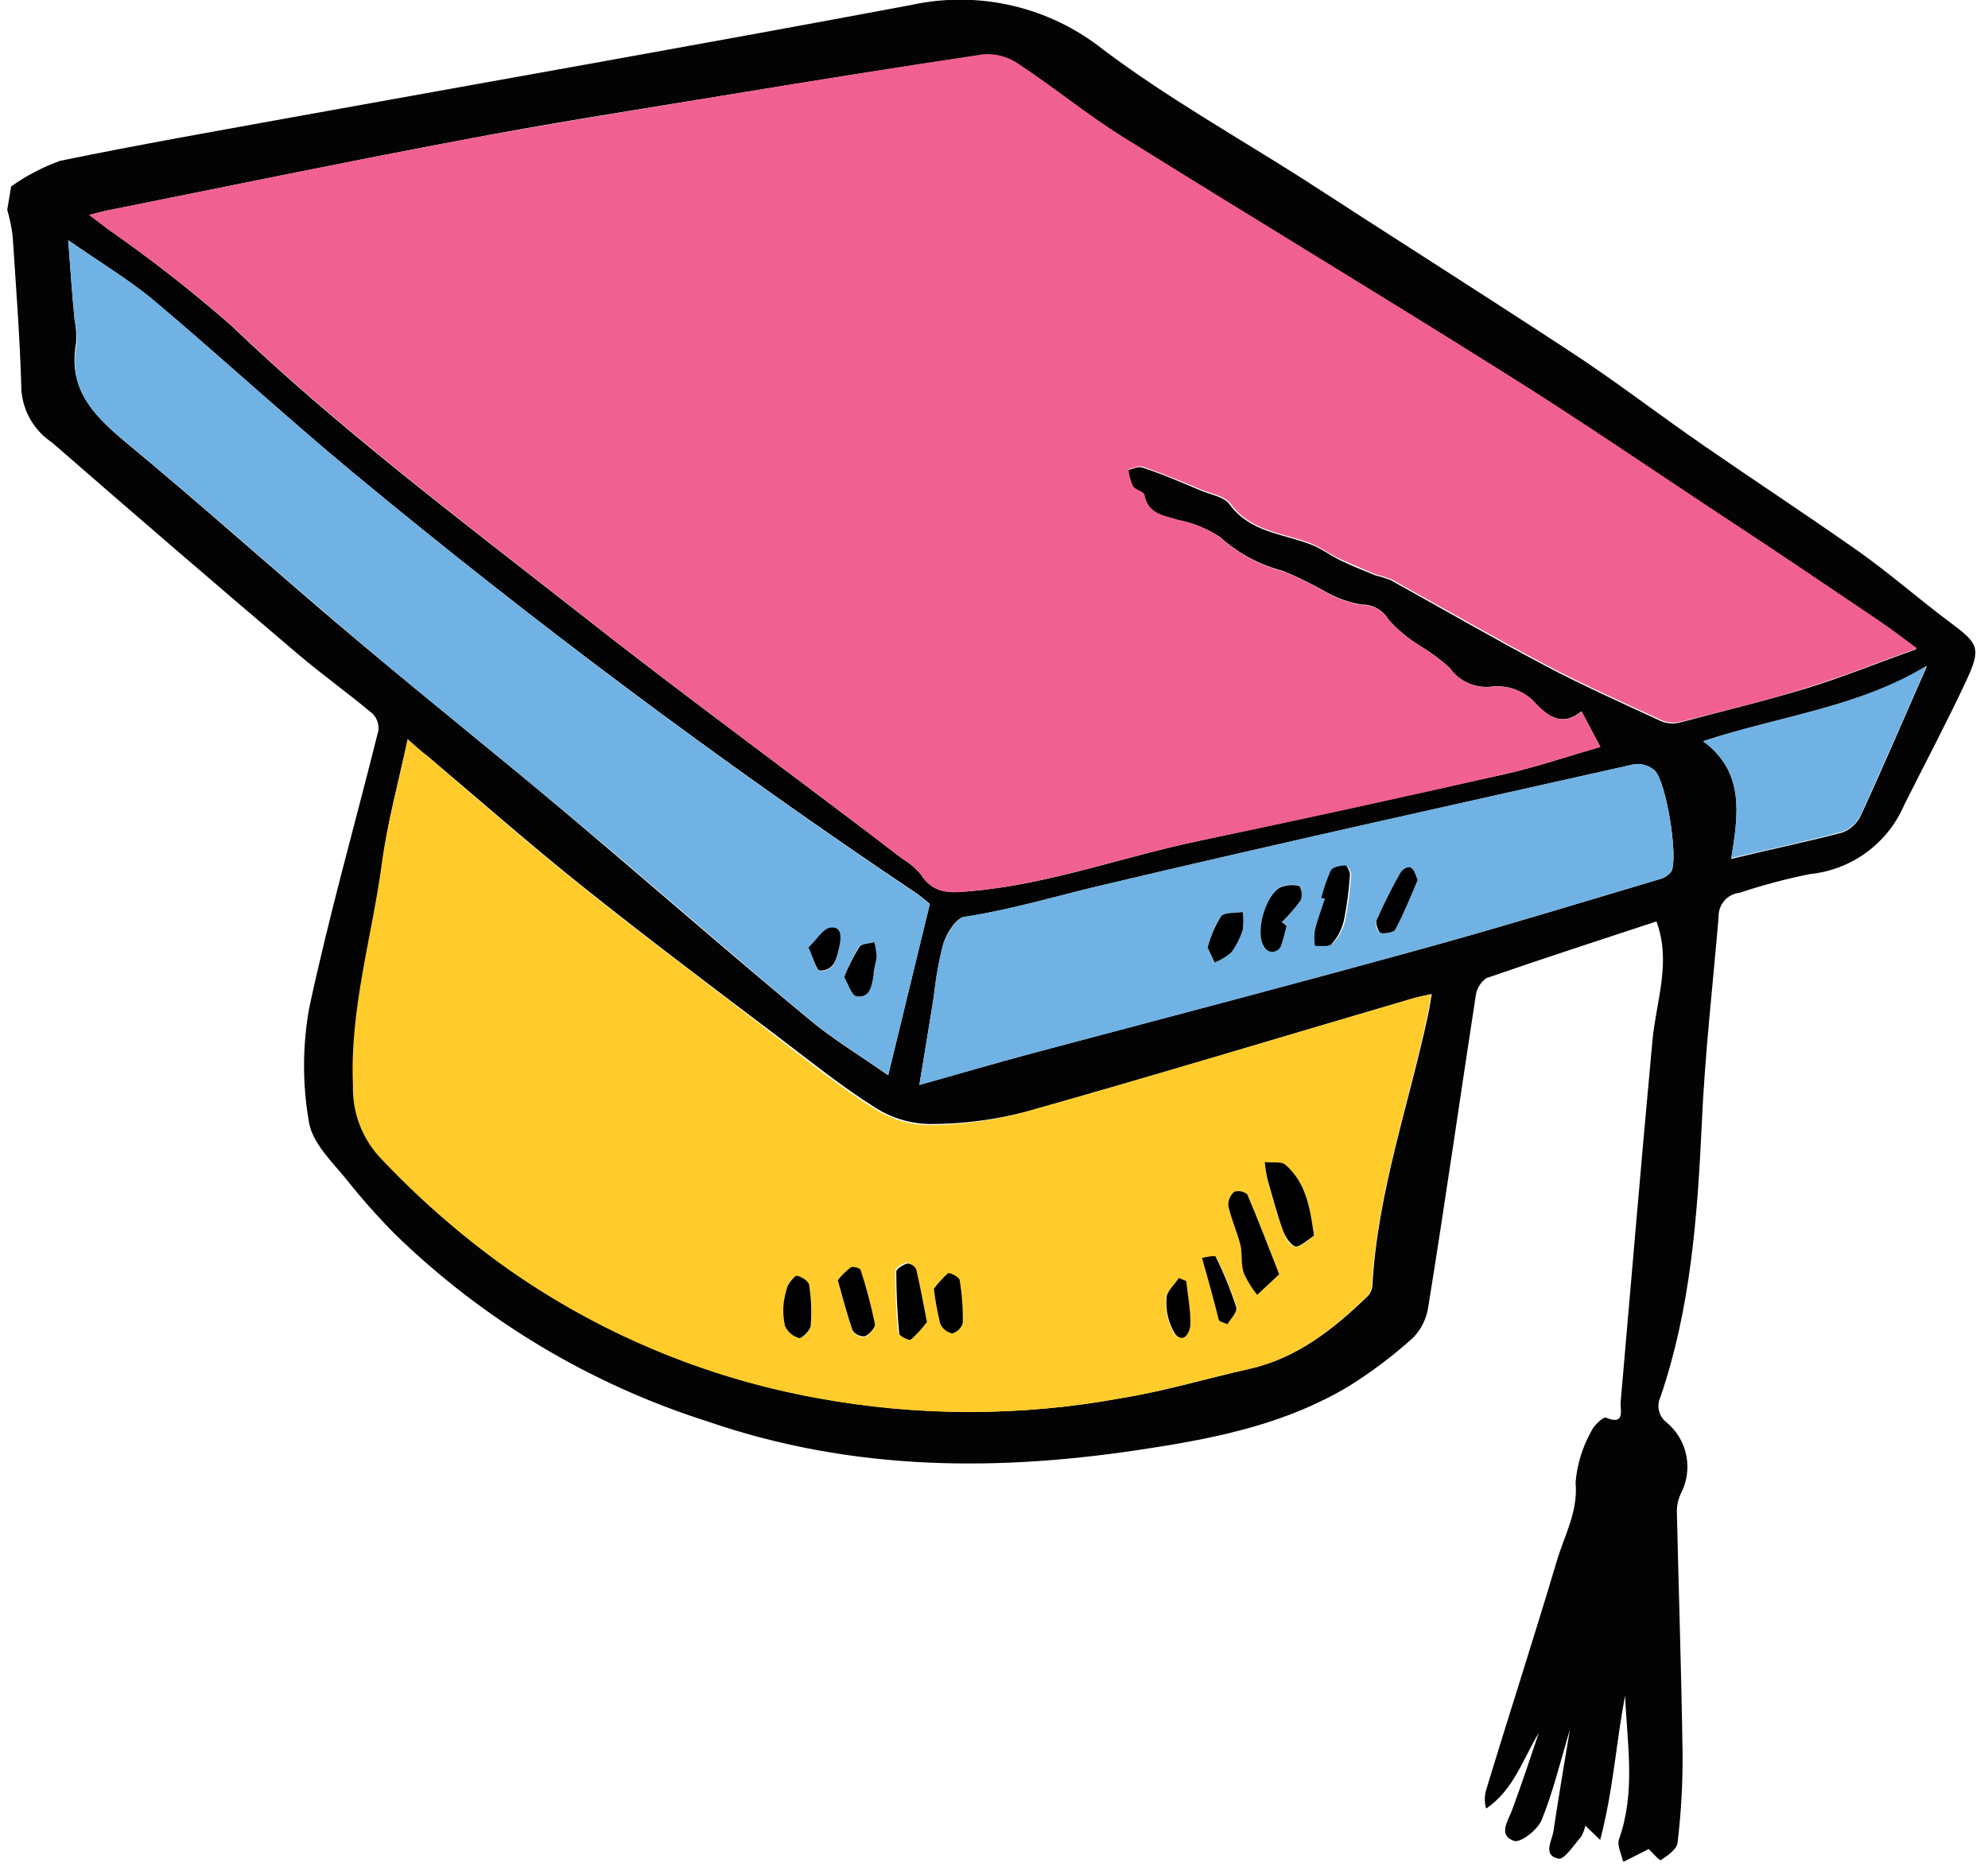 <?xml version="1.0" encoding="UTF-8"?> <svg xmlns="http://www.w3.org/2000/svg" width="118" height="111" viewBox="0 0 118 111" fill="none"><g clip-path="url(#clip0_4207_27354)"><path d="M0.43 12.45C0.575 12.958 0.682 13.476 0.75 14C0.95 17.06 1.19 20.12 1.27 23.18C1.319 23.799 1.509 24.399 1.824 24.935C2.139 25.47 2.572 25.927 3.09 26.27C7.923 30.483 12.78 34.663 17.66 38.81C19.11 40.04 20.66 41.15 22.12 42.37C22.247 42.501 22.343 42.659 22.402 42.832C22.46 43.005 22.48 43.189 22.46 43.37C21.09 48.87 19.52 54.37 18.35 59.86C17.945 62.115 17.945 64.425 18.35 66.68C18.58 67.89 19.73 69 20.55 70C21.449 71.136 22.411 72.221 23.43 73.25C28.664 78.352 35.015 82.163 41.98 84.38C50.68 87.38 59.45 87.38 68.34 85.96C72.43 85.33 76.43 84.47 80.05 82.3C81.402 81.457 82.677 80.497 83.86 79.43C84.347 78.938 84.666 78.305 84.77 77.62C85.77 71.44 86.65 65.25 87.6 59.07C87.632 58.871 87.704 58.68 87.81 58.508C87.916 58.337 88.056 58.188 88.22 58.07C91.59 56.9 94.99 55.8 98.32 54.7C99.21 57.12 98.32 59.37 98.09 61.7C97.42 68.9 96.82 76.1 96.19 83.3C96.19 83.76 96.44 84.63 95.33 84.16C95.16 84.1 94.59 84.63 94.44 84.99C93.923 85.917 93.61 86.943 93.52 88C93.68 89.75 92.85 91.16 92.4 92.69C91.05 97.23 89.6 101.69 88.21 106.27C88.107 106.63 88.107 107.011 88.21 107.37C89.86 106.24 90.38 104.45 91.34 102.87C90.82 104.39 90.34 105.87 89.76 107.43C89.52 108.1 88.88 108.95 89.88 109.29C90.26 109.41 91.28 108.62 91.51 108.04C92.19 106.36 92.62 104.57 93.14 102.82C93.217 102.611 93.26 102.392 93.27 102.17C92.91 104.35 92.53 106.52 92.21 108.69C92.13 109.27 91.54 110.15 92.51 110.34C92.86 110.41 93.42 109.52 93.85 109.04C93.965 108.834 94.05 108.611 94.1 108.38L94.98 109.23C95.77 106.23 95.92 103.44 96.46 100.67C96.58 103.52 97.1 106.37 96.1 109.18C95.97 109.56 96.25 110.08 96.34 110.54L97.86 109.77C98.04 109.94 98.51 110.48 98.58 110.43C99 110.15 99.58 109.75 99.58 109.34C99.791 107.571 99.888 105.791 99.87 104.01C99.8 99.23 99.64 94.46 99.53 89.68C99.538 89.335 99.617 88.995 99.76 88.68C100.128 87.987 100.246 87.188 100.095 86.418C99.944 85.648 99.533 84.953 98.93 84.45C98.701 84.279 98.54 84.034 98.472 83.757C98.405 83.479 98.436 83.187 98.56 82.93C100.35 77.69 100.75 72.24 101.01 66.75C101.19 62.64 101.66 58.54 102.01 54.44C101.995 54.086 102.117 53.74 102.349 53.472C102.581 53.204 102.907 53.035 103.26 53C104.626 52.545 106.018 52.174 107.43 51.89C108.646 51.769 109.806 51.323 110.791 50.6C111.776 49.877 112.549 48.903 113.03 47.78C114.26 45.32 115.56 42.88 116.72 40.39C117.61 38.48 117.43 38.2 115.79 36.98C113.92 35.59 112.17 34.04 110.27 32.7C107.27 30.59 104.27 28.62 101.27 26.55C98.49 24.64 95.8 22.55 92.99 20.73C87.77 17.31 82.54 14 77.32 10.61C73.32 8.07 69.24 5.77 65.5 2.96C63.912 1.692 62.061 0.795 60.081 0.335C58.102 -0.126 56.044 -0.137 54.06 0.3C42.01 2.56 29.93 4.69 17.86 6.87C13.09 7.74 8.31 8.57 3.56 9.55C2.528 9.922 1.553 10.433 0.66 11.07L0.43 12.45ZM94.99 44.34C93.06 44.9 91.18 45.54 89.26 45.97C83.26 47.303 77.26 48.613 71.26 49.9C66.71 50.84 62.33 52.49 57.65 52.9C56.38 53.01 55.38 53.07 54.65 51.9C54.348 51.544 53.99 51.24 53.59 51C47.06 46 40.43 41.18 34.02 36.12C27.08 30.68 20.02 25.36 13.65 19.26C11.347 17.251 8.937 15.368 6.43 13.62L5.3 12.76C5.8 12.64 6.12 12.54 6.45 12.48C13.37 11.09 20.29 9.66 27.23 8.35C32.42 7.35 37.63 6.54 42.84 5.69C48.05 4.84 53.15 4 58.33 3.27C59.035 3.22 59.738 3.403 60.33 3.79C62.47 5.2 64.46 6.84 66.63 8.19C74.1 12.86 81.63 17.4 89.11 22.09C93.74 25 98.26 28.09 102.82 31.09C105.74 33.01 108.63 34.97 111.52 36.92C112.19 37.37 112.82 37.86 113.74 38.54C111.37 39.39 109.28 40.24 107.14 40.89C104.7 41.63 102.2 42.23 99.72 42.89C99.359 42.986 98.978 42.965 98.63 42.83C96.32 41.76 93.99 40.72 91.75 39.54C88.64 37.9 85.6 36.13 82.52 34.43C82.235 34.324 81.945 34.233 81.65 34.16C80.95 33.88 80.25 33.6 79.57 33.27C78.89 32.94 78.33 32.49 77.66 32.27C76.01 31.67 74.17 31.56 72.98 29.94C72.66 29.5 71.9 29.38 71.32 29.14C70.16 28.66 68.99 28.14 67.81 27.76C67.56 27.67 67.22 27.85 66.93 27.91C66.967 28.256 67.058 28.593 67.2 28.91C67.35 29.14 67.84 29.23 67.89 29.45C68.14 30.58 69.06 30.64 69.89 30.91C70.798 31.048 71.665 31.383 72.43 31.89C73.49 32.848 74.766 33.534 76.15 33.89C77.032 34.255 77.891 34.676 78.72 35.15C79.372 35.515 80.083 35.766 80.82 35.89C81.145 35.883 81.467 35.964 81.75 36.124C82.033 36.284 82.268 36.518 82.43 36.8C82.959 37.386 83.568 37.895 84.24 38.31C84.882 38.694 85.485 39.139 86.04 39.64C86.305 40.02 86.665 40.325 87.085 40.523C87.504 40.721 87.968 40.806 88.43 40.77C88.932 40.697 89.445 40.751 89.921 40.925C90.398 41.1 90.823 41.39 91.16 41.77C91.93 42.59 92.79 43.12 93.87 42.23L94.99 44.34ZM24.2 43.89C24.69 44.33 25.03 44.64 25.38 44.89C28.47 47.5 31.5 50.17 34.65 52.68C38.47 55.73 42.39 58.68 46.28 61.62C48.13 63.03 49.95 64.49 51.91 65.73C52.88 66.358 54.005 66.705 55.16 66.73C57.097 66.733 59.026 66.487 60.9 66C68.56 63.84 76.17 61.53 83.8 59.29C84.17 59.18 84.54 59.11 84.98 59.01C84.9 59.48 84.85 59.86 84.77 60.23C83.62 65.58 81.77 70.79 81.46 76.3C81.45 76.529 81.362 76.748 81.21 76.92C79.21 78.86 77.02 80.61 74.21 81.25C71.67 81.82 69.21 82.57 66.61 82.99C60.634 84.095 54.506 84.095 48.53 82.99C41.821 81.764 35.466 79.07 29.92 75.1C27.249 73.174 24.771 70.994 22.52 68.59C21.491 67.434 20.944 65.927 20.99 64.38C20.79 59.89 22.11 55.61 22.7 51.23C22.98 48.87 23.64 46.5 24.2 43.89ZM4.05 14.26C5.96 15.59 7.67 16.61 9.17 17.87C13.12 21.2 16.92 24.7 20.89 28C31.618 36.888 42.785 45.232 54.35 53C54.67 53.21 54.95 53.47 55.19 53.66L52.72 63.84C51.05 62.66 49.43 61.7 48.03 60.52C43.2 56.52 38.46 52.36 33.65 48.31C29.65 44.94 25.55 41.67 21.55 38.31C16.77 34.31 12.12 30.1 7.3 26.12C5.43 24.54 4.03 23 4.52 20.35C4.549 19.898 4.519 19.444 4.43 19C4.28 17.5 4.18 16 4.05 14.26ZM54.57 64.41C54.88 62.54 55.16 60.82 55.44 59.1C55.548 58.054 55.735 57.018 56 56C56.2 55.38 56.75 54.5 57.24 54.43C60.08 54 62.81 53.16 65.6 52.51C76.06 50.03 86.6 47.71 97.05 45.36C97.258 45.342 97.468 45.365 97.667 45.429C97.866 45.492 98.051 45.595 98.21 45.73C98.9 46.36 99.63 50.91 99.21 51.73C99.032 51.966 98.778 52.133 98.49 52.2C93.65 53.64 88.83 55.12 83.96 56.45C76.43 58.53 68.8 60.51 61.23 62.54C59.03 63.13 56.85 63.77 54.57 64.41ZM101.09 44C105.6 42.52 110.28 42 114.37 39.56C113.02 42.62 111.77 45.56 110.45 48.42C110.23 48.879 109.844 49.236 109.37 49.42C107.25 49.98 105.1 50.42 102.76 50.99C103.19 48.3 103.56 45.83 101.09 44Z" fill="#020302"></path><path d="M94.99 44.34L93.89 42.24C92.81 43.13 91.95 42.6 91.18 41.78C90.844 41.4 90.418 41.11 89.941 40.935C89.465 40.761 88.952 40.707 88.45 40.78C87.986 40.818 87.52 40.734 87.099 40.536C86.678 40.337 86.316 40.032 86.05 39.65C85.495 39.149 84.892 38.704 84.25 38.32C83.574 37.903 82.961 37.391 82.43 36.8C82.266 36.526 82.033 36.301 81.754 36.146C81.474 35.992 81.159 35.914 80.84 35.92C80.103 35.796 79.392 35.545 78.74 35.18C77.911 34.706 77.052 34.285 76.17 33.92C74.787 33.564 73.51 32.878 72.45 31.92C71.7 31.389 70.844 31.027 69.94 30.86C69.09 30.59 68.17 30.53 67.94 29.4C67.94 29.18 67.4 29.09 67.25 28.86C67.108 28.543 67.017 28.206 66.98 27.86C67.27 27.8 67.61 27.62 67.86 27.71C69.04 28.13 70.21 28.61 71.37 29.09C71.95 29.33 72.71 29.45 73.03 29.89C74.22 31.51 76.03 31.62 77.71 32.22C78.38 32.47 78.97 32.94 79.62 33.22C80.27 33.5 81 33.83 81.7 34.11C81.995 34.184 82.285 34.274 82.57 34.38C85.65 36.08 88.69 37.85 91.8 39.49C94.04 40.67 96.37 41.71 98.68 42.78C99.028 42.915 99.409 42.936 99.77 42.84C102.25 42.22 104.77 41.62 107.19 40.84C109.33 40.19 111.42 39.34 113.79 38.49C112.87 37.81 112.24 37.32 111.57 36.87C108.68 34.92 105.79 32.96 102.87 31.04C98.31 28.04 93.79 24.93 89.16 22.04C81.7 17.35 74.16 12.81 66.68 8.14C64.51 6.79 62.52 5.14 60.38 3.74C59.788 3.353 59.086 3.171 58.38 3.22C53.15 4 47.98 4.84 42.82 5.69C37.66 6.54 32.43 7.38 27.21 8.35C20.27 9.66 13.35 11.09 6.43 12.48C6.1 12.54 5.78 12.64 5.28 12.76L6.43 13.62C8.944 15.368 11.361 17.25 13.67 19.26C20.07 25.36 27.1 30.68 34.04 36.12C40.43 41.18 47.06 46 53.59 51C53.99 51.24 54.349 51.544 54.65 51.9C55.41 53.1 56.41 53.04 57.65 52.9C62.33 52.48 66.71 50.83 71.26 49.9C77.26 48.654 83.26 47.343 89.26 45.97C91.18 45.54 93.06 44.9 94.99 44.34Z" fill="#F06191"></path><path d="M24.2 43.89C23.64 46.5 22.98 48.89 22.66 51.28C22.07 55.66 20.75 59.94 20.95 64.43C20.904 65.977 21.451 67.484 22.48 68.64C24.731 71.044 27.209 73.224 29.88 75.15C35.429 79.106 41.784 81.787 48.49 83C54.466 84.105 60.594 84.105 66.57 83C69.13 82.58 71.63 81.83 74.17 81.26C77.02 80.62 79.17 78.87 81.17 76.93C81.322 76.758 81.41 76.539 81.42 76.31C81.77 70.8 83.58 65.59 84.73 60.24C84.81 59.87 84.86 59.49 84.94 59.02C84.5 59.12 84.13 59.19 83.76 59.3C76.13 61.54 68.52 63.85 60.86 66.01C58.988 66.518 57.059 66.783 55.12 66.8C53.965 66.775 52.84 66.428 51.87 65.8C49.87 64.56 48.09 63.1 46.24 61.69C42.43 58.7 38.43 55.77 34.65 52.72C31.5 50.21 28.43 47.54 25.43 44.93C25.03 44.64 24.69 44.33 24.2 43.89ZM75.93 75.65L74.62 76.87C74.312 76.491 74.053 76.074 73.85 75.63C73.68 75.09 73.76 74.48 73.63 73.92C73.43 73.14 73.09 72.39 72.91 71.6C72.896 71.441 72.921 71.28 72.981 71.132C73.042 70.985 73.138 70.853 73.26 70.75C73.39 70.708 73.53 70.7 73.664 70.726C73.799 70.752 73.925 70.812 74.03 70.9C74.69 72.44 75.28 74 75.93 75.65ZM77.99 73.35C77.68 73.57 77.31 74 76.93 74.02C76.55 74.04 76.29 73.46 76.16 73.09C75.79 72.09 75.52 71.09 75.23 70.01C75.157 69.68 75.104 69.346 75.07 69.01C75.49 69.06 76.07 68.95 76.3 69.17C77.49 70.19 77.76 71.64 77.99 73.35ZM54.99 78.48C54.691 78.846 54.356 79.181 53.99 79.48C53.9 79.55 53.32 79.27 53.3 79.11C53.19 77.9 53.13 76.67 53.13 75.44C53.13 75.27 53.54 75.03 53.79 74.96C53.899 74.966 54.004 75.001 54.096 75.06C54.187 75.12 54.261 75.203 54.31 75.3C54.62 76.35 54.8 77.36 55.02 78.48H54.99ZM49.73 76C49.955 75.731 50.214 75.493 50.5 75.29C50.64 75.21 51.06 75.29 51.09 75.46C51.429 76.507 51.71 77.572 51.93 78.65C51.93 78.86 51.61 79.26 51.34 79.38C51.202 79.392 51.062 79.368 50.936 79.311C50.81 79.253 50.701 79.163 50.62 79.05C50.28 78.09 50.03 77.08 49.73 76ZM46.51 77.4C46.556 77.033 46.64 76.671 46.76 76.32C46.89 76.08 47.18 75.69 47.3 75.73C47.59 75.8 48 76.07 48.03 76.31C48.155 77.104 48.185 77.909 48.12 78.71C48.12 78.99 47.61 79.48 47.45 79.44C47.261 79.391 47.085 79.301 46.936 79.174C46.787 79.048 46.669 78.889 46.59 78.71C46.495 78.28 46.468 77.838 46.51 77.4ZM72.86 78.61C72.53 78.49 72.41 78.47 72.4 78.43C72.04 77.2 71.7 75.96 71.4 74.73C71.68 74.73 72.17 74.57 72.21 74.66C72.69 75.629 73.098 76.632 73.43 77.66C73.43 77.9 73.03 78.31 72.86 78.61ZM55.43 76.51C55.667 76.188 55.934 75.89 56.23 75.62C56.33 75.56 56.89 75.85 56.92 76.03C57.072 76.858 57.149 77.698 57.15 78.54C57.107 78.689 57.027 78.824 56.916 78.933C56.806 79.041 56.669 79.12 56.52 79.16C56.365 79.128 56.22 79.06 56.096 78.961C55.973 78.862 55.875 78.735 55.81 78.59C55.641 77.905 55.514 77.21 55.43 76.51ZM69.93 75.87L70.37 76.05C70.46 76.89 70.61 77.72 70.62 78.56C70.62 79.06 70.25 79.78 69.74 79.23C69.329 78.592 69.139 77.837 69.2 77.08C69.23 76.68 69.71 76.27 69.97 75.87H69.93Z" fill="#FFCC2B"></path><path d="M4.05 14.26C4.18 16 4.28 17.5 4.43 19C4.536 19.455 4.58 19.923 4.56 20.39C4.03 23 5.43 24.54 7.3 26.1C12.12 30.1 16.77 34.25 21.55 38.29C25.55 41.67 29.64 44.94 33.65 48.29C38.46 52.29 43.2 56.47 48.03 60.5C49.44 61.68 51.03 62.64 52.72 63.82L55.19 53.69C54.95 53.5 54.67 53.24 54.35 53.03C42.785 45.252 31.617 36.898 20.89 28C16.89 24.69 13.12 21.19 9.17 17.86C7.67 16.61 5.96 15.59 4.05 14.26ZM50.11 58C50.343 57.379 50.631 56.78 50.97 56.21C51.11 56.01 51.55 56.02 51.85 55.93C51.925 56.198 51.972 56.473 51.99 56.75C51.99 57.13 51.84 57.49 51.81 57.87C51.74 58.51 51.66 59.25 50.81 59.15C50.55 59.09 50.33 58.34 50.11 58ZM47.99 56.28C48.51 55.78 48.86 55.15 49.29 55.1C49.97 55.01 49.94 55.67 49.83 56.19C49.68 56.88 49.55 57.67 48.67 57.65C48.43 57.61 48.27 56.85 47.99 56.25V56.28Z" fill="#70B2E3"></path><path d="M54.57 64.41C56.85 63.77 59.03 63.13 61.23 62.54C68.8 60.54 76.39 58.54 83.95 56.45C88.82 55.12 93.64 53.64 98.48 52.2C98.767 52.133 99.022 51.966 99.2 51.73C99.63 50.92 98.9 46.37 98.2 45.73C98.041 45.595 97.856 45.492 97.657 45.429C97.458 45.365 97.248 45.342 97.04 45.36C86.55 47.71 76.04 50.03 65.59 52.51C62.8 53.16 60.07 54 57.23 54.43C56.74 54.5 56.23 55.43 55.99 56C55.725 57.018 55.538 58.054 55.43 59.1C55.16 60.82 54.88 62.54 54.57 64.41ZM78.64 53.35H78.5C78.638 52.791 78.826 52.246 79.06 51.72C79.17 51.51 79.63 51.45 79.94 51.42C80.01 51.42 80.22 51.78 80.2 51.96C80.14 52.874 80.02 53.782 79.84 54.68C79.71 55.172 79.463 55.625 79.12 56C78.94 56.19 78.44 56.09 78.12 56.12C78.075 55.812 78.075 55.499 78.12 55.19C78.2 54.59 78.43 54 78.64 53.35ZM76.08 54.74L76.34 54.94C76.252 55.354 76.139 55.761 76 56.16C75.956 56.256 75.885 56.337 75.797 56.394C75.708 56.451 75.605 56.481 75.5 56.481C75.394 56.481 75.291 56.451 75.203 56.394C75.114 56.337 75.044 56.256 75 56.16C74.51 55.33 75.17 53.05 76 52.65C76.35 52.512 76.735 52.487 77.1 52.58C77.174 52.704 77.22 52.842 77.236 52.985C77.251 53.129 77.236 53.273 77.19 53.41C76.859 53.885 76.488 54.33 76.08 54.74ZM84.15 52.24C83.7 53.24 83.32 54.24 82.83 55.16C82.73 55.35 82.23 55.45 81.96 55.39C81.69 55.33 81.63 54.81 81.72 54.61C82.138 53.657 82.606 52.725 83.12 51.82C83.22 51.64 83.65 51.45 83.76 51.52C83.87 51.59 84.02 52 84.15 52.24ZM71.68 56.24C71.841 55.597 72.094 54.981 72.43 54.41C72.65 54.14 73.28 54.22 73.73 54.14C73.775 54.492 73.775 54.848 73.73 55.2C73.578 55.676 73.352 56.125 73.06 56.53C72.763 56.788 72.425 56.994 72.06 57.14L71.68 56.24Z" fill="#70B2E3"></path><path d="M101.09 44C103.56 45.84 103.19 48.31 102.76 50.94C105.1 50.39 107.25 49.94 109.37 49.37C109.844 49.186 110.23 48.828 110.45 48.37C111.77 45.48 113.02 42.57 114.37 39.51C110.28 42 105.6 42.51 101.09 44Z" fill="#70B2E3"></path><path d="M75.93 75.65C75.28 74.01 74.69 72.44 74.03 70.9C73.925 70.812 73.799 70.752 73.664 70.726C73.53 70.699 73.391 70.708 73.26 70.75C73.138 70.853 73.043 70.985 72.982 71.132C72.921 71.28 72.896 71.441 72.91 71.6C73.09 72.39 73.43 73.14 73.63 73.92C73.76 74.48 73.63 75.09 73.85 75.63C74.053 76.074 74.312 76.491 74.62 76.87L75.93 75.65Z" fill="black"></path><path d="M77.99 73.35C77.76 71.64 77.49 70.19 76.3 69.15C76.04 68.93 75.49 69.04 75.07 68.99C75.104 69.326 75.157 69.66 75.23 69.99C75.52 70.99 75.79 72.06 76.16 73.07C76.29 73.44 76.67 74 76.93 74C77.19 74 77.68 73.57 77.99 73.35Z" fill="black"></path><path d="M55.02 78.48C54.8 77.36 54.62 76.35 54.38 75.35C54.331 75.253 54.257 75.17 54.166 75.11C54.074 75.05 53.969 75.016 53.86 75.01C53.61 75.08 53.2 75.32 53.2 75.49C53.2 76.72 53.26 77.95 53.37 79.16C53.37 79.32 53.97 79.6 54.06 79.53C54.415 79.213 54.736 78.862 55.02 78.48Z" fill="black"></path><path d="M49.73 76C50.03 77.06 50.28 78.07 50.62 79C50.701 79.113 50.81 79.203 50.936 79.26C51.062 79.318 51.202 79.342 51.34 79.33C51.61 79.21 51.97 78.81 51.93 78.6C51.71 77.522 51.43 76.457 51.09 75.41C51.09 75.29 50.64 75.16 50.5 75.24C50.211 75.458 49.952 75.713 49.73 76Z" fill="black"></path><path d="M46.51 77.4C46.468 77.838 46.495 78.28 46.59 78.71C46.669 78.889 46.787 79.047 46.936 79.174C47.085 79.3 47.261 79.391 47.45 79.44C47.61 79.44 48.09 78.99 48.12 78.71C48.185 77.909 48.155 77.104 48.03 76.31C48.03 76.07 47.59 75.8 47.3 75.73C47.18 75.73 46.89 76.08 46.76 76.32C46.64 76.671 46.556 77.032 46.51 77.4Z" fill="black"></path><path d="M72.86 78.61C73.03 78.31 73.46 77.9 73.38 77.61C73.048 76.581 72.64 75.579 72.16 74.61C72.16 74.52 71.63 74.61 71.35 74.68C71.7 75.91 72.04 77.15 72.35 78.38C72.43 78.47 72.53 78.49 72.86 78.61Z" fill="black"></path><path d="M55.43 76.51C55.514 77.21 55.641 77.905 55.81 78.59C55.875 78.734 55.973 78.862 56.096 78.961C56.22 79.06 56.365 79.128 56.52 79.16C56.669 79.12 56.806 79.041 56.916 78.933C57.027 78.824 57.107 78.689 57.15 78.54C57.164 77.689 57.1 76.839 56.96 76C56.96 75.82 56.37 75.53 56.27 75.59C55.959 75.867 55.678 76.175 55.43 76.51Z" fill="black"></path><path d="M69.97 75.87C69.71 76.27 69.23 76.68 69.24 77.08C69.179 77.837 69.369 78.592 69.78 79.23C70.29 79.78 70.66 79.06 70.66 78.56C70.66 77.72 70.5 76.89 70.41 76.05L69.97 75.87Z" fill="black"></path><path d="M50.11 58C50.33 58.37 50.55 59.12 50.85 59.15C51.66 59.25 51.74 58.51 51.85 57.87C51.85 57.49 52.01 57.13 52.03 56.75C52.012 56.473 51.965 56.198 51.89 55.93C51.59 56.02 51.15 56.01 51.01 56.21C50.657 56.779 50.356 57.378 50.11 58Z" fill="black"></path><path d="M47.99 56.25C48.27 56.85 48.46 57.61 48.67 57.62C49.55 57.62 49.67 56.85 49.83 56.16C49.94 55.64 49.97 54.98 49.29 55.07C48.86 55.12 48.51 55.75 47.99 56.25Z" fill="black"></path><path d="M78.64 53.35C78.44 53.97 78.2 54.59 78.05 55.22C78.005 55.529 78.005 55.842 78.05 56.15C78.4 56.15 78.9 56.22 79.05 56.03C79.403 55.635 79.651 55.157 79.77 54.64C79.95 53.742 80.07 52.834 80.13 51.92C80.13 51.74 79.94 51.37 79.87 51.38C79.56 51.38 79.1 51.47 78.99 51.68C78.756 52.206 78.568 52.751 78.43 53.31L78.64 53.35Z" fill="black"></path><path d="M76.08 54.74C76.494 54.337 76.872 53.899 77.21 53.43C77.256 53.293 77.271 53.148 77.256 53.005C77.24 52.862 77.194 52.724 77.12 52.6C76.755 52.507 76.37 52.532 76.02 52.67C75.14 53.07 74.48 55.35 75.02 56.18C75.064 56.276 75.134 56.357 75.223 56.414C75.312 56.471 75.415 56.501 75.52 56.501C75.625 56.501 75.728 56.471 75.817 56.414C75.906 56.357 75.976 56.276 76.02 56.18C76.159 55.781 76.273 55.373 76.36 54.96L76.08 54.74Z" fill="black"></path><path d="M84.15 52.24C84.02 51.98 83.96 51.65 83.76 51.52C83.56 51.39 83.22 51.64 83.12 51.82C82.606 52.725 82.138 53.657 81.72 54.61C81.63 54.81 81.81 55.35 81.96 55.39C82.11 55.43 82.73 55.39 82.83 55.16C83.32 54.25 83.7 53.28 84.15 52.24Z" fill="black"></path><path d="M71.68 56.25L72.09 57.14C72.455 56.994 72.793 56.788 73.09 56.53C73.382 56.125 73.608 55.676 73.76 55.2C73.805 54.848 73.805 54.492 73.76 54.14C73.31 54.22 72.68 54.14 72.46 54.41C72.112 54.983 71.85 55.602 71.68 56.25Z" fill="black"></path></g><defs><clipPath id="clip0_4207_27354"><rect width="116.82" height="110.5" fill="white" transform="translate(0.43)"></rect></clipPath></defs></svg> 